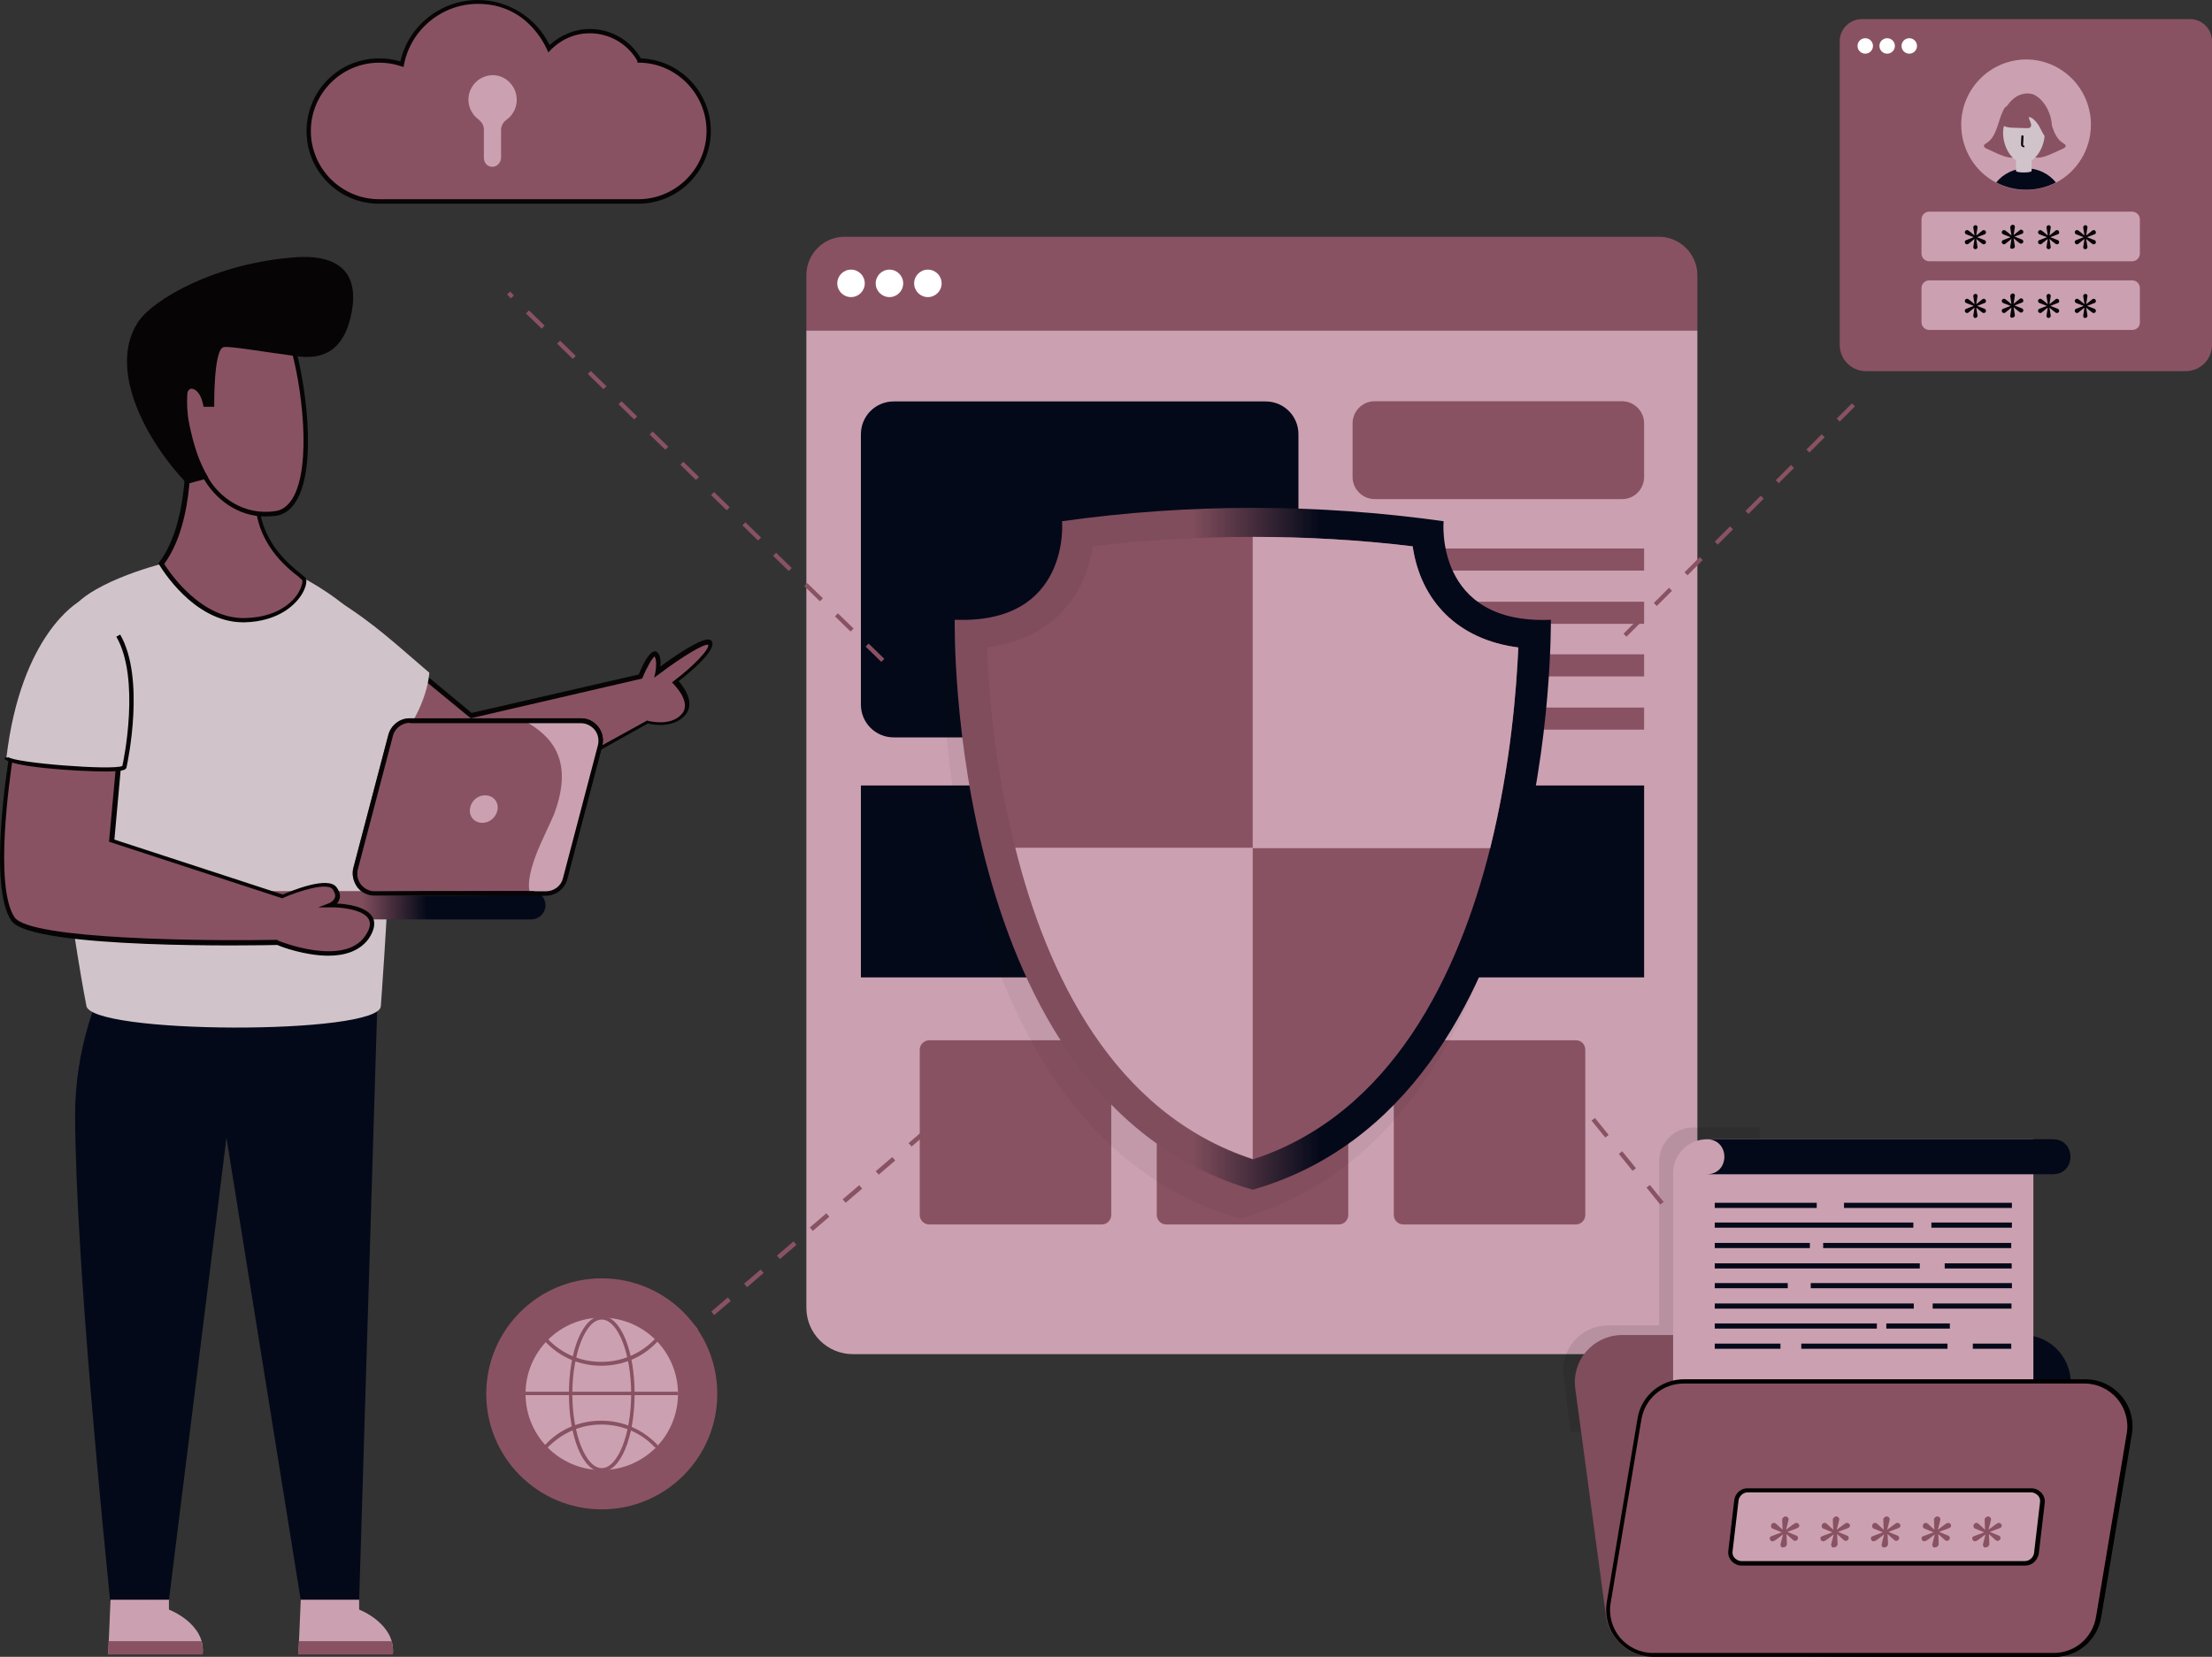 <svg xmlns="http://www.w3.org/2000/svg" xmlns:xlink="http://www.w3.org/1999/xlink" version="1.1" id="Layer_1" x="0px" y="0px" style="enable-background:new 0 0 1193 1068;" xml:space="preserve" viewBox="44.72 71.8 1030.28 771.8">
<rect x="44.72" y="71.8" width="1030.28" height="771.8" fill="#333333" stroke="none"/>
<style type="text/css">
	.st0{fill:#CBA1B1;}
	.st1{fill:#040919;}
	.st2{fill:#895262;}
	.st3{fill:#FFFFFF;}
	.st4{opacity:5.000000e-002;}
	.st5{fill:url(#SVGID_1_);}
	.st6{opacity:0.1;}
	.st7{fill:#060405;}
	.st8{fill:url(#SVGID_2_);}
	.st9{fill:url(#SVGID_3_);}
	.st10{fill:#D0C4CA;}
	.st11{fill:url(#SVGID_4_);}
	.st12{fill:url(#SVGID_5_);}
	.st13{fill:url(#SVGID_6_);}
</style>
<g id="Cybersecurity">
	<g>
		<g>
			<g>
				<g>
					<g>
						<path class="st0" d="M835.3,225.7V681c0,11.9-9.7,21.6-21.6,21.6H441.9c-11.9,0-21.6-9.7-21.6-21.6V225.7H835.3L835.3,225.7z"/>
					</g>
					<g>
						<rect x="445.7" y="437.7" class="st1" width="364.8" height="89.4"/>
					</g>
					<g>
						<path class="st1" d="M634.3,415.3H461c-8.5,0-15.3-6.8-15.3-15.3V274.1c0-8.5,6.8-15.3,15.3-15.3h173.2        c8.5,0,15.3,6.8,15.3,15.3V400C649.6,408.5,642.7,415.3,634.3,415.3z"/>
					</g>
					<g>
						<path class="st2" d="M420.3,200v25.6h415V200c0-9.9-8.1-17.9-17.9-17.9H438.2C428.4,182,420.3,190.1,420.3,200z"/>
					</g>
					<g>
						<g>
							<circle class="st3" cx="441.1" cy="203.8" r="6.4"/>
						</g>
						<g>
							<circle class="st3" cx="459" cy="203.8" r="6.4"/>
						</g>
						<g>
							<circle class="st3" cx="476.9" cy="203.8" r="6.4"/>
						</g>
					</g>
				</g>
				<g>
					<path class="st2" d="M800.3,304.3H685c-5.6,0-10.3-4.6-10.3-10.3v-25c0-5.6,4.6-10.3,10.3-10.3h115.2c5.6,0,10.3,4.6,10.3,10.3       v25C810.5,299.7,805.9,304.3,800.3,304.3z"/>
				</g>
				<g>
					<rect x="674.7" y="327.3" class="st2" width="135.8" height="10.3"/>
				</g>
				<g>
					<rect x="674.7" y="352.1" class="st2" width="135.8" height="10.3"/>
				</g>
				<g>
					<rect x="674.7" y="376.6" class="st2" width="135.8" height="10.3"/>
				</g>
				<g>
					<rect x="674.7" y="401.4" class="st2" width="135.8" height="10.3"/>
				</g>
				<g>
					<g>
						<path class="st2" d="M562.3,560.8v77c0,2.4-2,4.4-4.4,4.4h-80.4c-2.4,0-4.4-2-4.4-4.4v-77c0-2.4,2-4.4,4.4-4.4h80.4        C560.3,556.3,562.3,558.3,562.3,560.8z"/>
					</g>
					<g>
						<path class="st2" d="M672.7,560.8v77c0,2.4-2,4.4-4.4,4.4h-80.4c-2.4,0-4.4-2-4.4-4.4v-77c0-2.4,2-4.4,4.4-4.4h80.4        C670.7,556.3,672.7,558.3,672.7,560.8z"/>
					</g>
					<g>
						<path class="st2" d="M783.1,560.8v77c0,2.4-2,4.4-4.4,4.4h-80.4c-2.4,0-4.4-2-4.4-4.4v-77c0-2.4,2-4.4,4.4-4.4h80.4        C781.1,556.3,783.1,558.3,783.1,560.8z"/>
					</g>
				</g>
			</g>
			<g class="st4">
				<g>
					<path d="M622.4,639.5C479.1,598.4,483.6,374,483.6,374c54.2,2.2,50-45.9,50-45.9c59.2-8.3,118.5-8.3,177.7,0       c0,0-4.4,48.3,50,45.9C761.2,374,765.6,598.4,622.4,639.5z"/>
				</g>
			</g>
			<g>
				<g>
					
						<linearGradient id="SVGID_1_" gradientUnits="userSpaceOnUse" x1="489.398" y1="-15851.207" x2="767.012" y2="-15851.207" gradientTransform="matrix(1 0 0 -1 0 -15384)">
						<stop offset="0.399" style="stop-color:#804D5C"/>
						<stop offset="0.612" style="stop-color:#040919"/>
					</linearGradient>
					<path class="st5" d="M628.2,626C485,584.9,489.4,360.5,489.4,360.5c54.2,2.2,50-45.9,50-45.9c59.2-8.3,118.5-8.3,177.7,0       c0,0-4.4,48.3,50,45.9C766.8,360.5,771.4,584.9,628.2,626z"/>
				</g>
				<g>
					<path class="st2" d="M751.9,373.4c-0.8,18.3-3.4,54.4-13.1,93.5c-14.7,58.6-45.7,123.9-110.6,145       c-65.1-21.2-95.9-86.2-110.6-145c-9.9-38.9-12.5-75.1-13.1-93.5c28-3.6,45.5-21.8,49.2-47.1c24.8-3,50-4.4,74.5-4.4       s49.8,1.4,74.5,4.4C706.4,351.7,723.7,369.8,751.9,373.4z"/>
				</g>
				<g>
					<path class="st0" d="M751.9,373.4c-0.8,18.3-3.4,54.4-13.1,93.5H628.2v-145c24.6,0,49.8,1.4,74.5,4.4       C706.4,351.7,723.7,369.8,751.9,373.4z"/>
				</g>
				<g>
					<path class="st0" d="M628.2,466.7v145c-65.1-21.2-95.9-86.2-110.6-145H628.2z"/>
				</g>
			</g>
			<g class="st6">
				<path class="st7" d="M864.3,597v117.2c0,13.7-11.1,24.6-24.6,24.6h-63.3l-3.4-25.4c-2-12.7,7.9-24.2,20.7-24.2h23.8v-76.3      c0-8.9,7.1-15.9,15.9-15.9H864.3z"/>
			</g>
			<g>
				<path class="st2" d="M888.7,718.9l-0.4-0.6l1.6-1.2l0.4,0.6L888.7,718.9z M881.8,710.6l-6.4-7.9l1.6-1.2l6.4,7.9L881.8,710.6z       M869.1,695.1l-6.4-7.9l1.6-1.2l6.4,7.9L869.1,695.1z M856.3,679.4l-6.4-7.9l1.6-1.2l6.4,7.9L856.3,679.4z M843.6,663.9      l-6.4-7.9l1.6-1.2l6.4,7.9L843.6,663.9z M830.7,648.4l-6.4-7.9l1.6-1.2l6.4,7.9L830.7,648.4z M818,632.9l-6.4-7.9l1.6-1.2      l6.4,7.9L818,632.9z M805.1,617.2l-6.4-7.9l1.6-1.2l6.4,7.9L805.1,617.2z M792.4,601.7l-6.4-7.9l1.6-1.2l6.4,7.9L792.4,601.7z       M779.5,586.1l-6.4-7.9l1.6-1.2l6.4,7.9L779.5,586.1z M766.8,570.6l-6.4-7.9l1.6-1.2l6.4,7.9L766.8,570.6z"/>
			</g>
			<g>
				<g>
					<path d="M800.3,694.5h186.9c10.3,0,19.1,7.5,20.7,17.7l14.3,106c2,12.7-7.9,24.4-20.7,24.4H814.6c-10.3,0-19.1-7.5-20.7-17.7       l-14.3-106C777.7,706.2,787.4,694.5,800.3,694.5z"/>
				</g>
				<g>
					<g>
						<path class="st3" d="M800.3,694.5h186.9c10.3,0,19.1,7.5,20.7,17.7l14.3,106c2,12.7-7.9,24.4-20.7,24.4H814.6        c-10.3,0-19.1-7.5-20.7-17.7l-14.3-106C777.7,706.2,787.4,694.5,800.3,694.5z"/>
					</g>
					<g>
						
							<linearGradient id="SVGID_2_" gradientUnits="userSpaceOnUse" x1="779.283" y1="-16152.553" x2="1022.512" y2="-16152.553" gradientTransform="matrix(1 0 0 -1 0 -15384)">
							<stop offset="0.399" style="stop-color:#804D5C"/>
							<stop offset="0.612" style="stop-color:#040919"/>
						</linearGradient>
						<path class="st8" d="M800.3,694.5h186.9c10.3,0,19.1,7.5,20.7,17.7l14.3,106c2,12.7-7.9,24.4-20.7,24.4H814.6        c-10.3,0-19.1-7.5-20.7-17.7l-14.3-106C777.7,706.2,787.4,694.5,800.3,694.5z"/>
						
							<linearGradient id="SVGID_3_" gradientUnits="userSpaceOnUse" x1="778.222" y1="-16152.653" x2="1023.529" y2="-16152.653" gradientTransform="matrix(1 0 0 -1 0 -15384)">
							<stop offset="0.399" style="stop-color:#804D5C"/>
							<stop offset="0.612" style="stop-color:#040919"/>
						</linearGradient>
						<path class="st9" d="M1001.5,843.6H814.6c-10.9,0-19.9-7.9-21.8-18.5l-14.3-106c-1-6.2,0.8-12.9,5-17.7s10.3-7.7,16.7-7.7        h186.9c10.9,0,19.9,7.9,21.8,18.5l14.3,106c1,6.2-0.8,12.9-5,17.7C1014.2,840.8,1007.9,843.6,1001.5,843.6z M800.3,695.5        c-5.8,0-11.5,2.6-15.1,7.1c-3.8,4.4-5.4,10.3-4.4,16.1l14.3,106c1.6,9.7,9.9,16.7,19.7,16.7h186.9c5.8,0,11.5-2.6,15.1-7.1        c3.8-4.4,5.4-10.3,4.4-16.1l-14.3-106c-1.6-9.7-9.9-16.7-19.7-16.7H800.3z"/>
					</g>
					<g>
						<g>
							<path class="st0" d="M991.8,784H824V618.4c0-8.9,7.1-15.9,15.9-15.9h151.9V784z"/>
						</g>
						<g>
							<path class="st1" d="M1000.9,618.8c-48.1,0-113.2,0-161.2,0c10.9,0,10.9-16.3,0-16.3c48.1,0,113.2,0,161.2,0         C1011.8,602.5,1011.8,618.8,1000.9,618.8z"/>
						</g>
					</g>
				</g>
				<g>
					<path d="M1015.8,715.3H828.9c-10.3,0-19.1,7.5-20.7,17.7l-14.3,85.4c-2,12.7,7.9,24.4,20.7,24.4h186.9       c10.3,0,19.1-7.5,20.7-17.7l14.3-85.4C1038.6,726.8,1028.7,715.3,1015.8,715.3z"/>
				</g>
				<g>
					<path class="st2" d="M1015.8,715.3H828.9c-10.3,0-19.1,7.5-20.7,17.7l-14.3,85.4c-2,12.7,7.9,24.4,20.7,24.4h186.9       c10.3,0,19.1-7.5,20.7-17.7l14.3-85.4C1038.6,726.8,1028.7,715.3,1015.8,715.3z"/>
				</g>
				<g>
					<path d="M1001.7,843.6H814.8c-6.4,0-12.5-2.8-16.7-7.7c-4.2-4.8-6-11.3-5-17.7l14.3-85.4c1.6-10.7,10.9-18.5,21.8-18.5H1016       c6.4,0,12.5,2.8,16.7,7.7c4.2,4.8,6,11.3,5,17.7l-14.3,85.4C1021.6,835.7,1012.6,843.6,1001.7,843.6z M828.9,716.3       c-9.9,0-18.1,7.1-19.7,16.9l-14.3,85.4c-1,5.8,0.8,11.7,4.4,16.1c3.8,4.4,9.3,7.1,15.1,7.1h186.9c9.9,0,18.1-7.1,19.7-16.9       l14.3-85.4c1-5.8-0.8-11.7-4.4-16.1c-3.8-4.4-9.3-7.1-15.1-7.1H828.9z"/>
				</g>
				<g>
					<path class="st0" d="M988,800.1H855.9c-3,0-5.4-2.6-5.2-5.8l2.8-23.8c0.4-2.6,2.6-4.6,5.2-4.6h132.2c3,0,5.4,2.6,5.2,5.8       l-2.8,23.8C992.8,798.3,990.6,800.1,988,800.1z"/>
					<path d="M988,801.1H855.9c-1.8,0-3.4-0.8-4.6-2c-1.2-1.4-1.8-3-1.6-4.8l2.8-23.8c0.4-3,3-5.4,6-5.4h132.4c1.8,0,3.4,0.8,4.6,2       c1.2,1.4,1.8,3,1.6,4.8l-2.8,23.8C993.6,798.9,991,801.1,988,801.1z M858.7,767c-2,0-3.8,1.6-4.2,3.6l-2.8,23.8       c-0.2,1.2,0.2,2.4,1,3.2s2,1.4,3,1.4h132.2c2,0,3.8-1.6,4.2-3.6l2.8-23.8c0.2-1.2-0.2-2.4-1-3.2s-2-1.4-3-1.4H858.7z"/>
				</g>
				<g>
					<g>
						<path class="st2" d="M874.4,792.4c-0.2-0.2-0.4-0.6-0.4-1c0-0.2,0.4-1.8,1.2-4.8c-2.6,2-4,3-4.2,3c-0.2,0-0.4,0.2-0.6,0.2        c-0.6,0-0.8-0.2-1.2-0.6c0-0.2-0.2-0.4-0.2-0.8c0-0.6,0.4-0.8,0.8-1l4.8-1.8l-4.4-1.8c-0.4-0.2-0.6-0.6-0.6-1.2        c0-0.2,0.2-0.6,0.2-0.8c0.4-0.4,0.8-0.6,1.2-0.6c0.2,0,0.4,0,0.6,0.2c0.2,0,1.2,1,3.4,3c-0.2-3-0.2-4.8-0.2-4.8        c0-0.4,0.2-0.6,0.6-1c0.2-0.2,0.6-0.4,1-0.4s0.6,0.2,1,0.4c0.2,0.2,0.4,0.6,0.4,1c0,0.2-0.4,1.8-1.2,4.8c2.6-2,4-3,4.2-3        c0.2-0.2,0.4-0.2,0.6-0.2c0.4,0,0.8,0.2,1.2,0.6c0,0.2,0.2,0.4,0.2,0.6c0,0.6-0.4,1-0.8,1.2l-4.8,1.8l4.4,1.8        c0.4,0.2,0.6,0.6,0.6,1.2c0,0.2-0.2,0.4-0.2,0.6c-0.4,0.4-0.8,0.6-1.2,0.6c-0.2,0-0.4,0-0.6-0.2c-0.2,0-1.2-1-3.4-3        c0.2,3,0.2,4.8,0.2,4.8c0,0.4-0.2,0.6-0.6,1c-0.4,0.4-0.6,0.4-1,0.4C875,792.8,874.6,792.6,874.4,792.4z"/>
					</g>
				</g>
				<g>
					<g>
						<path class="st2" d="M898,792.4c-0.2-0.2-0.4-0.6-0.4-1c0-0.2,0.4-1.8,1.2-4.8c-2.6,2-4,3-4.2,3c-0.2,0-0.4,0.2-0.6,0.2        c-0.6,0-0.8-0.2-1.2-0.6c0-0.2-0.2-0.4-0.2-0.8c0-0.6,0.4-0.8,0.8-1l4.8-1.8l-4.4-1.8c-0.4-0.2-0.6-0.6-0.6-1.2        c0-0.2,0.2-0.6,0.2-0.8c0.4-0.4,0.8-0.6,1.2-0.6c0.2,0,0.4,0,0.6,0.2c0.2,0,1.2,1,3.4,3c-0.2-3-0.2-4.8-0.2-4.8        c0-0.4,0.2-0.6,0.6-1c0.2-0.2,0.6-0.4,1-0.4s0.6,0.2,1,0.4c0.2,0.2,0.4,0.6,0.4,1c0,0.2-0.4,1.8-1.2,4.8c2.6-2,4-3,4.2-3        c0.2-0.2,0.4-0.2,0.6-0.2c0.4,0,0.8,0.2,1.2,0.6c0,0.2,0.2,0.4,0.2,0.6c0,0.6-0.4,1-0.8,1.2l-4.8,1.8l4.4,1.8        c0.4,0.2,0.6,0.6,0.6,1.2c0,0.2-0.2,0.4-0.2,0.6c-0.4,0.4-0.8,0.6-1.2,0.6c-0.2,0-0.4,0-0.6-0.2c-0.2,0-1.2-1-3.4-3        c0.2,3,0.2,4.8,0.2,4.8c0,0.4-0.2,0.6-0.6,1c-0.4,0.4-0.6,0.4-1,0.4C898.4,792.8,898.2,792.6,898,792.4z"/>
					</g>
				</g>
				<g>
					<g>
						<path class="st2" d="M921.5,792.4c-0.2-0.2-0.4-0.6-0.4-1c0-0.2,0.4-1.8,1.2-4.8c-2.6,2-4,3-4.2,3c-0.2,0-0.4,0.2-0.6,0.2        c-0.6,0-0.8-0.2-1.2-0.6c0-0.2-0.2-0.4-0.2-0.8c0-0.6,0.4-0.8,0.8-1l4.8-1.8l-4.4-1.8c-0.4-0.2-0.6-0.6-0.6-1.2        c0-0.2,0.2-0.6,0.2-0.8c0.4-0.4,0.8-0.6,1.2-0.6c0.2,0,0.4,0,0.6,0.2c0.2,0,1.2,1,3.4,3c-0.2-3-0.2-4.8-0.2-4.8        c0-0.4,0.2-0.6,0.6-1c0.2-0.2,0.6-0.4,1-0.4s0.6,0.2,1,0.4c0.2,0.2,0.4,0.6,0.4,1c0,0.2-0.4,1.8-1.2,4.8c2.6-2,4-3,4.2-3        c0.2-0.2,0.4-0.2,0.6-0.2c0.4,0,0.8,0.2,1.2,0.6c0,0.2,0.2,0.4,0.2,0.6c0,0.6-0.4,1-0.8,1.2l-4.8,1.8l4.4,1.8        c0.4,0.2,0.6,0.6,0.6,1.2c0,0.2-0.2,0.4-0.2,0.6c-0.4,0.4-0.8,0.6-1.2,0.6c-0.2,0-0.4,0-0.6-0.2c-0.2,0-1.2-1-3.4-3        c0.2,3,0.2,4.8,0.2,4.8c0,0.4-0.2,0.6-0.6,1c-0.4,0.4-0.6,0.4-1,0.4C921.9,792.8,921.7,792.6,921.5,792.4z"/>
					</g>
				</g>
				<g>
					<g>
						<path class="st2" d="M945.1,792.4c-0.2-0.2-0.4-0.6-0.4-1c0-0.2,0.4-1.8,1.2-4.8c-2.6,2-4,3-4.2,3c-0.2,0-0.4,0.2-0.6,0.2        c-0.6,0-0.8-0.2-1.2-0.6c0-0.2-0.2-0.4-0.2-0.8c0-0.6,0.4-0.8,0.8-1l4.8-1.8l-4.4-1.8c-0.4-0.2-0.6-0.6-0.6-1.2        c0-0.2,0.2-0.6,0.2-0.8c0.4-0.4,0.8-0.6,1.2-0.6c0.2,0,0.4,0,0.6,0.2c0.2,0,1.2,1,3.4,3c-0.2-3-0.2-4.8-0.2-4.8        c0-0.4,0.2-0.6,0.6-1c0.2-0.2,0.6-0.4,1-0.4c0.4,0,0.6,0.2,1,0.4c0.2,0.2,0.4,0.6,0.4,1c0,0.2-0.4,1.8-1.2,4.8        c2.6-2,4-3,4.2-3c0.2-0.2,0.4-0.2,0.6-0.2c0.4,0,0.8,0.2,1.2,0.6c0,0.2,0.2,0.4,0.2,0.6c0,0.6-0.4,1-0.8,1.2l-4.8,1.8l4.4,1.8        c0.4,0.2,0.6,0.6,0.6,1.2c0,0.2-0.2,0.4-0.2,0.6c-0.4,0.4-0.8,0.6-1.2,0.6c-0.2,0-0.4,0-0.6-0.2c-0.2,0-1.2-1-3.4-3        c0.2,3,0.2,4.8,0.2,4.8c0,0.4-0.2,0.6-0.6,1c-0.4,0.4-0.6,0.4-1,0.4C945.5,792.8,945.3,792.6,945.1,792.4z"/>
					</g>
				</g>
				<g>
					<g>
						<path class="st2" d="M968.7,792.4c-0.2-0.2-0.4-0.6-0.4-1c0-0.2,0.4-1.8,1.2-4.8c-2.6,2-4,3-4.2,3c-0.2,0-0.4,0.2-0.6,0.2        c-0.6,0-0.8-0.2-1.2-0.6c0-0.2-0.2-0.4-0.2-0.8c0-0.6,0.4-0.8,0.8-1l4.8-1.8l-4.4-1.8c-0.4-0.2-0.6-0.6-0.6-1.2        c0-0.2,0.2-0.6,0.2-0.8c0.4-0.4,0.8-0.6,1.2-0.6c0.2,0,0.4,0,0.6,0.2c0.2,0,1.2,1,3.4,3c-0.2-3-0.2-4.8-0.2-4.8        c0-0.4,0.2-0.6,0.6-1c0.2-0.2,0.6-0.4,1-0.4s0.6,0.2,1,0.4c0.2,0.2,0.4,0.6,0.4,1c0,0.2-0.4,1.8-1.2,4.8c2.6-2,4-3,4.2-3        c0.2-0.2,0.4-0.2,0.6-0.2c0.4,0,0.8,0.2,1.2,0.6c0,0.2,0.2,0.4,0.2,0.6c0,0.6-0.4,1-0.8,1.2l-4.8,1.8l4.4,1.8        c0.4,0.2,0.6,0.6,0.6,1.2c0,0.2-0.2,0.4-0.2,0.6c-0.4,0.4-0.8,0.6-1.2,0.6c-0.2,0-0.4,0-0.6-0.2c-0.2,0-1.2-1-3.4-3        c0.2,3,0.2,4.8,0.2,4.8c0,0.4-0.2,0.6-0.6,1c-0.4,0.4-0.6,0.4-1,0.4C969.1,792.8,968.9,792.6,968.7,792.4z"/>
					</g>
				</g>
			</g>
			<g>
				<g>
					<rect x="843.4" y="632.1" class="st1" width="47.5" height="2.4"/>
				</g>
				<g>
					<rect x="903.6" y="632.1" class="st1" width="78.2" height="2.4"/>
				</g>
				<g>
					<rect x="843.4" y="641.3" class="st1" width="92.5" height="2.4"/>
				</g>
				<g>
					<rect x="944.3" y="641.3" class="st1" width="37.5" height="2.4"/>
				</g>
				<g>
					<rect x="893.9" y="650.8" class="st1" width="87.6" height="2.4"/>
				</g>
				<g>
					<rect x="843.4" y="650.8" class="st1" width="44.3" height="2.4"/>
				</g>
				<g>
					<rect x="843.4" y="660.3" class="st1" width="95.5" height="2.4"/>
				</g>
				<g>
					<rect x="950.5" y="660.3" class="st1" width="31.2" height="2.4"/>
				</g>
				<g>
					<rect x="843.4" y="669.5" class="st1" width="34" height="2.4"/>
				</g>
				<g>
					<rect x="888.1" y="669.5" class="st1" width="93.7" height="2.4"/>
				</g>
				<g>
					<rect x="843.4" y="679" class="st1" width="92.7" height="2.4"/>
				</g>
				<g>
					<rect x="944.9" y="679" class="st1" width="36.7" height="2.4"/>
				</g>
				<g>
					<rect x="923.3" y="688.3" class="st1" width="29.6" height="2.4"/>
				</g>
				<g>
					<rect x="843.4" y="688.3" class="st1" width="75.5" height="2.4"/>
				</g>
				<g>
					<rect x="843.4" y="697.7" class="st1" width="30.6" height="2.4"/>
				</g>
				<g>
					<rect x="883.7" y="697.7" class="st1" width="68.1" height="2.4"/>
				</g>
				<g>
					<rect x="963.6" y="697.7" class="st1" width="17.9" height="2.4"/>
				</g>
			</g>
			<g>
				<path class="st2" d="M802.3,368.4l-1.4-1.4l7.1-7.1l1.4,1.4L802.3,368.4z M816.4,354.1l-1.4-1.4l7.1-7.1l1.4,1.4L816.4,354.1z       M830.7,339.8l-1.4-1.4l7.1-7.1l1.4,1.4L830.7,339.8z M844.8,325.5l-1.4-1.4l7.1-7.1l1.4,1.4L844.8,325.5z M859.1,311.2      l-1.4-1.4l7.1-7.1l1.4,1.4L859.1,311.2z M873.2,296.9l-1.4-1.4l7.1-7.1l1.4,1.4L873.2,296.9z M887.5,282.6l-1.4-1.4l7.1-7.1      l1.4,1.4L887.5,282.6z M901.6,268.2l-1.4-1.4l7.1-7.1l1.4,1.4L901.6,268.2z"/>
			</g>
			<g>
				<g>
					<path class="st2" d="M1075,91v141.4c0,6.8-5.4,12.3-12.3,12.3H913.9c-6.8,0-12.3-5.4-12.3-12.3V91c0-5.6,4.6-10.3,10.3-10.3       h152.9C1070.4,80.7,1075,85.3,1075,91z"/>
				</g>
				<g>
					<g>
						<circle class="st3" cx="913.5" cy="93.2" r="3.6"/>
					</g>
					<g>
						<circle class="st3" cx="923.7" cy="93.2" r="3.6"/>
					</g>
					<g>
						<circle class="st3" cx="934" cy="93.2" r="3.6"/>
					</g>
				</g>
				<g>
					<g>
						<path class="st0" d="M1037.8,193.5h-94.5c-2,0-3.6-1.6-3.6-3.6V174c0-2,1.6-3.6,3.6-3.6h94.5c2,0,3.6,1.6,3.6,3.6v15.9        C1041.4,191.9,1039.8,193.5,1037.8,193.5z"/>
					</g>
					<g>
						<path class="st0" d="M1037.8,225.5h-94.5c-2,0-3.6-1.6-3.6-3.6V206c0-2,1.6-3.6,3.6-3.6h94.5c2,0,3.6,1.6,3.6,3.6v16.1        C1041.4,224.1,1039.8,225.5,1037.8,225.5z"/>
					</g>
					<g>
						<g>
							<g>
								<path class="st7" d="M963.8,186.9c0,0,0.2-1.4,0.6-3.8c-2,1.6-3,2.4-3,2.4c-0.4,0.2-1,0.2-1.4-0.4c-0.2-0.4-0.2-1.2,0.4-1.4          l3.6-1.4l-3.6-1.4c-0.6-0.4-0.6-1-0.4-1.4c0.4-0.6,1-0.6,1.4-0.4c0,0,1.2,0.8,3,2.4c-0.4-2.4-0.6-3.8-0.6-3.8          c0-0.6,0.6-1,1-1c0.6,0,1,0.4,1,1c0,0-0.2,1.4-0.6,3.8c2-1.6,3-2.4,3-2.4c0.4-0.2,1-0.2,1.4,0.4c0.2,0.6,0.2,1.2-0.4,1.4          l-3.6,1.4l3.6,1.4c0.6,0.4,0.6,1,0.4,1.4c-0.4,0.6-1,0.6-1.4,0.4c0,0-1.2-0.8-3-2.4c0.4,2.4,0.6,3.8,0.6,3.8          c0,0.6-0.6,1-1,1S963.8,187.5,963.8,186.9z"/>
							</g>
						</g>
						<g>
							<g>
								<path class="st7" d="M981,186.9c0,0,0.2-1.4,0.6-3.8c-2,1.6-3,2.4-3,2.4c-0.4,0.2-1,0.2-1.4-0.4c-0.2-0.4-0.2-1.2,0.4-1.4          l3.6-1.4l-3.6-1.4c-0.6-0.4-0.6-1-0.4-1.4c0.4-0.6,1-0.6,1.4-0.4c0,0,1.2,0.8,3,2.4c-0.4-2.4-0.6-3.8-0.6-3.8          c0-0.2,0.2-0.6,0.4-0.8c0.2-0.2,0.4-0.4,0.8-0.4c0.6,0,1,0.4,1,1c0,0-0.2,1.4-0.6,3.8c2-1.6,3-2.4,3-2.4          c0.4-0.2,1-0.2,1.4,0.4c0.2,0.6,0.2,1.2-0.4,1.4L983,182l3.6,1.4c0.6,0.4,0.6,1,0.4,1.4c-0.4,0.6-1,0.6-1.4,0.4          c0,0-1.2-0.8-3-2.4c0.4,2.4,0.6,3.8,0.6,3.8c0,0.6-0.6,1-1,1C981.4,187.9,981,187.5,981,186.9z"/>
							</g>
						</g>
						<g>
							<g>
								<path class="st7" d="M997.9,186.9c0,0,0.2-1.4,0.6-3.8c-2,1.6-3,2.4-3,2.4c-0.4,0.2-1,0.2-1.4-0.4c-0.2-0.4-0.2-1.2,0.4-1.4          l3.6-1.4l-3.6-1.4c-0.6-0.4-0.6-1-0.4-1.4c0.4-0.6,1-0.6,1.4-0.4c0,0,1.2,0.8,3,2.4c-0.4-2.4-0.6-3.8-0.6-3.8          c0-0.6,0.6-1,1-1c0.6,0,1,0.4,1,1c0,0-0.2,1.4-0.6,3.8c2-1.6,3-2.4,3-2.4c0.4-0.2,1-0.2,1.4,0.4c0.2,0.6,0.2,1.2-0.4,1.4          l-3.6,1.4l3.6,1.4c0.6,0.4,0.6,1,0.4,1.4c-0.4,0.6-1,0.6-1.4,0.4c0,0-1.2-0.8-3-2.4c0.4,2.4,0.6,3.8,0.6,3.8          c0,0.6-0.6,1-1,1S997.9,187.5,997.9,186.9z"/>
							</g>
						</g>
						<g>
							<g>
								<path class="st7" d="M1015,186.9c0,0,0.2-1.4,0.6-3.8c-2,1.6-3,2.4-3,2.4c-0.4,0.2-1,0.2-1.4-0.4c-0.2-0.4-0.2-1.2,0.4-1.4          l3.6-1.4l-3.6-1.4c-0.6-0.4-0.6-1-0.4-1.4c0.4-0.6,1-0.6,1.4-0.4c0,0,1.2,0.8,3,2.4c-0.4-2.4-0.6-3.8-0.6-3.8          c0-0.6,0.6-1,1-1c0.6,0,1,0.4,1,1c0,0-0.2,1.4-0.6,3.8c2-1.6,3-2.4,3-2.4c0.4-0.2,1-0.2,1.4,0.4c0.2,0.6,0.2,1.2-0.4,1.4          l-3.6,1.4l3.6,1.4c0.6,0.4,0.6,1,0.4,1.4c-0.4,0.6-1,0.6-1.4,0.4c0,0-1.2-0.8-3-2.4c0.4,2.4,0.6,3.8,0.6,3.8          c0,0.6-0.6,1-1,1C1015.4,187.9,1015,187.5,1015,186.9z"/>
							</g>
						</g>
					</g>
				</g>
			</g>
			<g>
				<g>
					<g>
						<g>
							<g>
								<path class="st0" d="M1018.6,129.9c0,11.7-6.6,22-16.3,27c-4.2,2.2-8.9,3.4-13.9,3.4c-5,0-9.7-1.2-13.9-3.4          c-9.7-5-16.3-15.3-16.3-27c0-16.7,13.5-30.4,30.4-30.4C1005.1,99.6,1018.6,113.1,1018.6,129.9z"/>
							</g>
						</g>
						<g>
							<g>
								<path class="st1" d="M1002.3,156.8c-4.2,2.2-8.9,3.4-13.9,3.4c-5,0-9.7-1.2-13.9-3.4c3.2-4,8.3-6.6,13.9-6.6          C994,150.2,999.1,152.8,1002.3,156.8z"/>
							</g>
						</g>
						<g>
							<g>
								<path class="st10" d="M991,151.4c0,1-7.3,1-7.3,0v-6.6h7.3V151.4z"/>
							</g>
						</g>
						<g>
							<g>
								<path class="st2" d="M969.9,138.5c-1.4,0.8-1.6,1.6-0.2,2.4c5.6,2.6,8.1,3.8,10.5,4.2c2,0.4,4,0,5.6-1.2          c1.4-1.2,2.2-2.8,2.8-4.6c0.6-1.8,1-3.8,0.8-5.8c-0.2-2.8-1.8-5.4-3.8-7.3c-1-1-2.4-2-3.6-3c-0.8-0.6-2.6-2.4-3.4-1.4          C975.3,126.6,975.3,135.3,969.9,138.5z"/>
							</g>
						</g>
						<g>
							<g>
								<path class="st2" d="M1005.7,138.5c1.4,0.8,1.6,1.6,0.2,2.4c-5.6,2.6-8.1,3.8-10.5,4.2c-2,0.4-4,0-5.6-1.2          c-1.4-1.2-2.2-2.8-2.8-4.6c-0.6-1.8-1-3.8-0.8-5.8c0.2-2.8,1.8-5.4,3.8-7.3c1-1,2.4-2,3.6-3c0.8-0.6,2.6-2.4,3.4-1.4          C1000.3,126.6,1000.3,135.3,1005.7,138.5z"/>
							</g>
						</g>
						<g>
							<g>
								<path class="st10" d="M997.1,133.7c0,6.8-4.4,13.9-9.7,13.9c-5.4,0-9.7-7.1-9.7-13.9c0-6.8,4.4-10.9,9.7-10.9          C992.8,122.8,997.1,126.8,997.1,133.7z"/>
							</g>
						</g>
					</g>
					<g>
						<g>
							<path class="st2" d="M995.9,133.3c-0.8-1.4-1.4-3-2.4-4.2c-1-1.2-2.2-2.6-3.8-2.8c0,1,0.6,1.8,0.8,2.6c0.4,0.8,0.4,2-0.4,2.4         c-0.4,0.2-1,0.2-1.4,0.2c-2.2,0-4.2-0.2-6.4-0.2c-1.2,0-2.6-0.2-3.8-0.6c-1.2-0.4-2.2-1.6-2.2-2.8c0-1,0.4-1.8,0.8-2.6         c1.4-2.8,3-5.4,5.4-7.5c2.4-2,5.6-3,8.7-2.2c4.8,1.4,10.3,9.3,9.1,18.1c0,0.6-1,1.4-1.4,1.8         C997.5,136.5,996.3,134.1,995.9,133.3z"/>
						</g>
					</g>
				</g>
				<g>
					<g>
						<path class="st7" d="M987.2,140.3c-0.4,0-0.8-0.2-1-0.6c-0.2-0.4-0.2-0.8,0-4.4c0-0.2,0.2-0.6,0.6-0.4c0.2,0,0.6,0.2,0.4,0.6        c-0.2,3.2-0.2,3.8-0.2,4c0.2,0,0.6,0,0.6,0.4c0,0.4,0,0.6-0.4,0.6C987.2,140.3,987.2,140.3,987.2,140.3z"/>
					</g>
				</g>
			</g>
			<g>
				<g>
					<path class="st2" d="M210,432.4l55.8,20.3l80.4-44.5c0,0,10.7,3,16.5-3.2c5.8-6.4-3.6-15.5-3.6-15.5s17.5-13.5,16.3-17.9       c-1.2-4.4-24.6,13.1-24.6,13.1s1.2-6.2-0.8-8.3c-2-2-7.1,10.3-7.1,10.3l-78.8,18.1l-24.4-20.1L210,432.4z"/>
					<path class="st7" d="M266,453.8l-57.4-21l30.8-49.6l25,20.7l77.8-17.9c1.4-3.4,4.4-10.1,7.1-10.7c0.6-0.2,1.2,0,1.6,0.4       c1.6,1.6,1.6,4.6,1.4,6.6c6.2-4.6,19.3-13.7,23-12.5c0.6,0.2,1,0.6,1.2,1.2c1.2,4.4-10.7,14.3-15.7,18.1       c3.4,3.8,7.7,10.9,2.8,16.1c-5.6,6-15.1,4.2-17.1,3.6L266,453.8z M211.6,432l54.2,19.7l80.4-44.3l0.4,0.2c0,0,10.3,2.8,15.5-3       c5.2-5.6-3.6-13.9-3.6-14.1l-0.8-0.8l1-0.8c8.3-6.2,16.5-14.5,15.9-16.7c-1.6-0.8-12.1,5.4-23,13.7l-2.2,1.6l0.6-2.6       c0.4-2.2,0.6-5.8-0.4-7.3c-1,0.6-3.6,5-5.6,9.9l-0.2,0.4L264,406.4l-24-19.7L211.6,432z"/>
				</g>
				<g>
					<path class="st10" d="M182.6,391.3l40.3,33.8c12.7-11.1,20.7-27.4,21.8-39.9c-14.7-12.5-25.6-23-43.1-33.8L182.6,391.3z"/>
				</g>
				<g>
					<g>
						<g>
							<path class="st1" d="M123.4,817.2l26.8-215.4l34.6,215.4H212l8.7-285.1H92.2c-1.4,3-12.5,27.2-12.5,58.8         c0.2,68.3,13.7,199.6,16.3,226.6L123.4,817.2z"/>
						</g>
						<g>
							<g>
								<path class="st0" d="M123.4,821.6V817H96.2c-0.4,8.9-1,25.4-1.2,25.4h44.1C140.7,828.1,123.4,821.6,123.4,821.6z"/>
							</g>
							<g>
								<path class="st2" d="M138.5,836.3c0.6,1.8,0.8,4,0.6,6.2H95c0,0,0.2-2.6,0.4-6.2H138.5z"/>
							</g>
						</g>
						<g>
							<g>
								<path class="st0" d="M212,821.6V817h-27.2c-0.4,8.9-1,25.4-1.2,25.4h44.1C229.1,828.1,212,821.6,212,821.6z"/>
							</g>
							<g>
								<path class="st2" d="M227.1,836.3c0.6,1.8,0.8,4,0.6,6.2h-44.1c0,0,0.2-2.6,0.4-6.2H227.1z"/>
							</g>
						</g>
					</g>
					<g>
						<g>
							<g>
								<path class="st10" d="M76.6,358.5c5.8-14.5,43.3-24,43.3-24h52.2c0,0,38.1,14.3,51.8,41.3c9.3,18.3-1.8,164.6-1.8,164.6          c0,13.7-137.2,13.3-137.2-0.4C84.9,540.2,58.5,404.2,76.6,358.5z"/>
							</g>
							<g>
								<g>
									<path class="st2" d="M131.8,268.9c0,0,4.8,43.5-11.9,65.7c0,0,15.7,26.8,38.9,26.2c23.2-0.6,29.2-16.9,27.4-19.1           c-1.8-2.2-21.8-13.5-21.8-37.3C164.5,280.5,131.8,268.9,131.8,268.9z"/>
								</g>
								<g>
									<path class="st7" d="M158,361.7c-23.2,0-38.3-25.6-39.1-26.8l-0.4-0.6l0.4-0.6c16.3-21.6,11.7-64.7,11.7-65.1l-0.2-1.6           l1.6,0.6c1.4,0.4,33.4,12.1,33.4,36.5c0,19.7,14.1,30.6,19.3,34.9c1,0.8,1.8,1.4,2.2,1.8c1,1.2,0.4,3.8-0.6,6           c-3.2,6.8-12.1,14.5-27.6,14.9C158.6,361.7,158.4,361.7,158,361.7z M121.2,334.5c2.4,3.8,17.1,25.8,37.7,25.2           c17.5-0.4,24-9.9,25.4-12.9c1.4-2.8,1.4-4.4,1.2-4.8c-0.2-0.2-1-0.8-1.8-1.6c-5.4-4.2-20.1-15.7-20.1-36.5           c0-19.9-24.4-31.2-30.6-33.8C133.7,278.5,135.9,314.4,121.2,334.5z"/>
								</g>
							</g>
							<g>
								<g>
									<path class="st2" d="M131,261.8c0.2,2.6,0.4,5,0.8,7.1c1.2,6.4,3.8,17.1,8.9,26l0,0c5.8,10.1,17.7,18.5,32.4,16.1           c20.3-3,14.5-56.8,7.7-79c-1.4-4.4-3-7.7-4.4-8.9c-9.1-7.5-38.3,5-41.9,14.3C131.6,244.1,130.6,253.9,131,261.8z"/>
								</g>
								<g>
									<path class="st7" d="M168.3,312.4c-13.5,0-23.6-8.9-28.4-17.1l-0.2-0.2c-4-6.8-7.1-15.7-8.9-26c-0.4-2-0.6-4.4-0.8-7.3           c-0.4-7.1,0.4-17.5,3.2-25c2.4-6.2,15.1-13.1,25.4-15.7c4.8-1.2,13.5-2.8,18.3,1.2c1.6,1.4,3.2,4.6,4.8,9.5           c5.2,16.9,11.1,57.4,0.8,73.7c-2.4,3.8-5.4,6-9.3,6.6C171.5,312.2,169.9,312.4,168.3,312.4z M141.7,294.4           c5,8.7,16.3,17.7,31.2,15.5c3.2-0.4,5.8-2.4,7.9-5.6c9.5-15.1,4.4-54.4-1.2-72.1c-1.8-5.8-3.4-7.9-4-8.5           c-3-2.4-8.9-2.6-16.5-0.8c-11.1,2.8-22,9.5-24,14.5c-2.8,7.3-3.4,17.1-3.2,24.2l0,0c0.2,2.6,0.4,5,0.8,6.8           c2,10.3,4.8,18.9,8.9,25.6L141.7,294.4z"/>
								</g>
							</g>
							<g>
								<path class="st7" d="M108.7,222.3c-13.7,22,4.2,55,23.2,74.9l8.9-2.4l0,0c-5.2-8.9-7.7-19.3-8.9-26c-0.4-2-0.6-4.4-0.8-7.1          c0,0-0.4-10.1,3.6-8.7c4,1.4,4.8,8.3,4.8,8.3h5c0,0-0.4-26.8,4.4-27.8c2.8-0.6,19.7,2.4,33.8,4.2          c6.6,0.8,20.7,2.2,25.4-18.5c5.8-25.4-12.3-28.4-25-27.6C145.3,194.1,115.5,211.4,108.7,222.3z"/>
							</g>
						</g>
						<g>
							<g>
								
									<linearGradient id="SVGID_4_" gradientUnits="userSpaceOnUse" x1="157.422" y1="-15877.472" x2="297.833" y2="-15877.472" gradientTransform="matrix(1 0 0 -1 0 -15384)">
									<stop offset="0.399" style="stop-color:#804D5C"/>
									<stop offset="0.612" style="stop-color:#040919"/>
								</linearGradient>
								<path class="st11" d="M157.4,493.5c0,3,2.4,5.6,5.6,5.6h129.1c3,0,5.6-2.4,5.6-5.6s-2.4-5.6-5.6-5.6H163.1          C160,488,157.4,490.4,157.4,493.5z"/>
							</g>
							<g>
								<g>
									<path class="st2" d="M219.3,488H299c4.2,0,7.9-2.8,8.9-6.8l16.3-62c1.6-5.8-2.8-11.7-8.9-11.7h-79.8           c-4.2,0-7.9,2.8-8.9,6.8l-16.3,62C208.8,482.2,213.2,488,219.3,488z"/>
								</g>
								<g>
									
										<linearGradient id="SVGID_5_" gradientUnits="userSpaceOnUse" x1="209.084" y1="-15831.742" x2="325.575" y2="-15831.742" gradientTransform="matrix(1 0 0 -1 0 -15384)">
										<stop offset="0.399" style="stop-color:#804D5C"/>
										<stop offset="0.612" style="stop-color:#040919"/>
									</linearGradient>
									<path class="st12" d="M299,489h-79.8c-3.2,0-6.2-1.4-8.1-4c-1.8-2.6-2.6-5.8-1.8-8.9l16.3-62c1.2-4.4,5.2-7.7,9.9-7.7h79.8           c3.2,0,6,1.4,8.1,4c2,2.6,2.6,5.8,1.8,8.9l-16.3,62C307.7,485.8,303.7,489,299,489z M235.6,408.5c-3.6,0-7.1,2.6-7.9,6.2           l-16.3,62c-0.6,2.4-0.2,5,1.4,7.1c1.6,2,4,3.2,6.4,3.2H299c3.6,0,7.1-2.6,7.9-6.2l16.3-62c0.6-2.4,0.2-5-1.4-7.1           c-1.6-2-4-3.2-6.4-3.2H235.6z"/>
								</g>
							</g>
							<g>
								<path class="st0" d="M291.6,479.4c-0.6,2.8-0.8,5.8,0,8.7h7.5c4.2,0,7.9-2.8,8.9-6.8l16.3-62c1.6-5.8-2.8-11.7-8.9-11.7H289          c6.2,3.4,11.9,7.9,14.9,14.3c4.4,9.1,2.4,19.9-1.2,29.4C298.8,460.4,293.6,469.5,291.6,479.4z"/>
							</g>
							<g>
								
									<linearGradient id="SVGID_6_" gradientUnits="userSpaceOnUse" x1="156.414" y1="-15877.472" x2="298.84" y2="-15877.472" gradientTransform="matrix(1 0 0 -1 0 -15384)">
									<stop offset="0.399" style="stop-color:#804D5C"/>
									<stop offset="0.612" style="stop-color:#040919"/>
								</linearGradient>
								<path class="st13" d="M292.2,500.1H163.1c-3.6,0-6.6-3-6.6-6.6c0-3.6,3-6.6,6.6-6.6h129.1c3.6,0,6.6,3,6.6,6.6          C298.8,497.1,295.8,500.1,292.2,500.1z M163.1,489c-2.4,0-4.6,2-4.6,4.6s2,4.6,4.6,4.6h129.1c2.4,0,4.6-2,4.6-4.6          s-2-4.6-4.6-4.6H163.1z"/>
							</g>
							<g>
								<path class="st7" d="M299,489h-79.8c-3.2,0-6.2-1.4-8.1-4c-1.8-2.6-2.6-5.8-1.8-8.9l16.3-62c1.2-4.4,5.2-7.7,9.9-7.7h79.8          c3.2,0,6,1.4,8.1,4c2,2.6,2.6,5.8,1.8,8.9l-16.3,62C307.7,485.8,303.7,489,299,489z M235.6,408.5c-3.6,0-7.1,2.6-7.9,6.2          l-16.3,62c-0.6,2.4-0.2,5,1.4,7.1c1.6,2,4,3.2,6.4,3.2H299c3.8,0,7.1-2.6,7.9-6l16.3-62c0.6-2.4,0.2-5-1.4-7.1          c-1.6-2-4-3.2-6.4-3.2h-79.8V408.5z"/>
							</g>
							<g>
								<path class="st0" d="M263.6,448.7c-0.4,3.6,2.2,6.4,5.8,6.4c3.6,0,6.6-2.8,7.1-6.4c0.4-3.6-2.2-6.4-5.8-6.4          C267,442.3,264,445.1,263.6,448.7z"/>
							</g>
						</g>
						<g>
							<path class="st2" d="M50.9,500.1c8.9,13.3,123.1,10.9,123.1,10.9s31,12.7,41.5-2.6s-17.1-14.9-17.1-14.9s5.8-2.2,2.2-7.9         c-3.8-5.4-24.4,3.8-24.4,3.8l-79.4-26l3.6-39.5l-50.6,1.4C49.8,425.4,40.2,484,50.9,500.1z"/>
							<path class="st7" d="M197.7,517c-10.9,0-22.2-4.2-23.8-5c-7.1,0.2-114.8,2.2-123.9-11.3l0,0c-10.9-16.1-1.6-72.9-1.2-75.3         l0.2-0.8l52.6-1.6L98,462.9l78.4,25.6c3.4-1.4,21.4-9.1,25.2-3.2c1.4,2,1.8,3.8,1.2,5.4c-0.2,0.8-0.6,1.4-1.2,2         c4.8,0.2,13.9,1.4,16.7,6.4c1.4,2.6,0.8,6-1.8,9.9C212.2,515,205,517,197.7,517z M174.3,510L174.3,510         c0.4,0.2,30.6,12.3,40.5-2.2c2.2-3.2,2.8-5.8,1.6-7.9c-2.6-4.6-13.7-5.6-17.9-5.4h-5.6l5.2-2c0,0,2-0.8,2.6-2.6         c0.4-1,0-2.2-1-3.8c-2.4-3.4-15.5,0.6-23.2,4l-0.4,0.2l-0.4-0.2l-80.2-26.2l3.6-39.3L50.5,426c-1,7.1-8.7,58.6,1,73.1l0,0         c7.1,10.5,90.7,11.1,122.3,10.5L174.3,510z"/>
						</g>
						<g>
							<path class="st10" d="M81.5,352.1c0,0-27,14.9-33.8,72.7c0.4,3.6,55.4,7.9,55,4.2C102.6,429,116.9,365.8,81.5,352.1z"/>
						</g>
						<g>
							<path class="st7" d="M94.6,431.2c-14.1,0-47.5-2.2-47.9-6.4l2-0.2c0-0.2,0-0.2-0.2-0.2c2.6,2.8,49,6.4,53.2,4.2         c0.6-2.4,8.5-40.7-2.8-60.2l1.8-1c11.7,20.3,3.6,58.8,3,61.6c0,1.6-2.6,1.8-4,2C98.6,431,96.8,431.2,94.6,431.2z"/>
						</g>
					</g>
				</g>
			</g>
			<g>
				<path class="st2" d="M374.8,132.9c0,18.1-14.7,32.8-32.8,32.8c-16.7,0-105.8,0-120.7,0c-18.1,0-32.8-14.7-32.8-32.8      s14.7-32.8,32.8-32.8c3.6,0,7.3,0.6,10.5,1.8c3.2-16.5,17.9-29,35.5-29c14.7,0,27.6,8.9,33,21.8c4.8-5,11.5-8.1,18.9-8.1      c10.1,0,18.7,5.4,23.2,13.7l0,0C360.3,100.2,374.8,114.7,374.8,132.9z"/>
			</g>
			<g>
				<path class="st7" d="M342,166.7H221.3c-18.7,0-33.8-15.1-33.8-33.8S202.5,99,221.3,99c3.4,0,6.6,0.4,9.9,1.4      c3.8-16.7,18.9-28.6,36.1-28.6c14.3,0,27.2,8.3,33.4,21c5-4.6,11.7-7.5,18.7-7.5c9.9,0,18.9,5.2,23.8,13.7      c17.9,0.6,32.6,15.5,32.6,33.8C375.8,151.4,360.7,166.7,342,166.7z M221.3,101c-17.5,0-31.8,14.3-31.8,31.8s14.3,31.8,31.8,31.8      H342c17.5,0,31.8-14.3,31.8-31.8c0-17.3-14.1-31.6-31.2-31.8h-1v-0.8c-4.6-8.1-13.1-12.9-22.2-12.9c-12.3,0-18.9,8.7-19.3,8.9      c-0.2-0.2-8.1-22.6-32.8-22.6c-16.7,0-31.2,11.9-34.4,28.2l-0.2,1.2C231.8,102.9,227.9,101,221.3,101z"/>
			</g>
			<g>
				<path class="st2" d="M455.2,380.1l-7.3-7.1l1.4-1.4l7.3,7.1L455.2,380.1z M440.9,366l-7.3-7.1l1.4-1.4l7.3,7.1L440.9,366z       M426.6,351.9l-7.3-7.1l1.4-1.4l7.3,7.1L426.6,351.9z M412.1,337.8l-7.3-7.1l1.4-1.4l7.3,7.1L412.1,337.8z M397.8,323.6      l-7.3-7.1l1.4-1.4l7.3,7.1L397.8,323.6z M383.2,309.5l-7.3-7.1l1.4-1.4l7.3,7.1L383.2,309.5z M368.9,295.4l-7.3-7.1l1.4-1.4      l7.3,7.1L368.9,295.4z M354.6,281.3l-7.3-7.1l1.4-1.4l7.3,7.1L354.6,281.3z M340.1,267.2l-7.3-7.1l1.4-1.4l7.3,7.1L340.1,267.2z       M325.8,253.1l-7.3-7.1l1.4-1.4l7.3,7.1L325.8,253.1z M311.5,239l-7.3-7.1l1.4-1.4l7.3,7.1L311.5,239z M297,224.9l-7.3-7.1      l1.4-1.4l7.3,7.1L297,224.9z M282.7,210.8l-1.8-1.8l1.4-1.4l1.8,1.8L282.7,210.8z"/>
			</g>
			<g>
				<g>
					<path class="st0" d="M285.3,116.8c0.6,4.4-1.4,8.5-4.8,10.9c-1.4,1-2.4,2.8-2.4,4.6v12.9c0,2-1.4,3.8-3.2,4.2       c-2.6,0.6-4.8-1.4-4.8-4v-13.3c0-1.8-1-3.4-2.4-4.6c-2.8-2-4.8-5.4-4.8-9.3c0-6.6,5.8-12.1,12.7-11.3       C280.5,107.5,284.7,111.7,285.3,116.8z"/>
				</g>
			</g>
			<g>
				<path class="st2" d="M318.6,734.8l-1.4-1.6l5.2-4.4l1.4,1.6L318.6,734.8z M331.5,723.7l-1.4-1.6l7.7-6.6l1.4,1.6L331.5,723.7z       M346.8,710.6l-1.4-1.6l7.7-6.6l1.4,1.6L346.8,710.6z M362.1,697.5l-1.4-1.6l7.7-6.6l1.4,1.6L362.1,697.5z M377.4,684.4      l-1.4-1.6l7.7-6.6l1.4,1.6L377.4,684.4z M392.7,671.4l-1.4-1.6l7.7-6.6l1.4,1.6L392.7,671.4z M408,658.3l-1.4-1.6l7.7-6.6      l1.4,1.6L408,658.3z M423.3,645.2l-1.4-1.6l7.7-6.6l1.4,1.6L423.3,645.2z M438.6,632.1l-1.4-1.6l7.7-6.6l1.4,1.6L438.6,632.1z       M454,619l-1.4-1.6l7.7-6.6l1.4,1.6L454,619z M469.3,605.9l-1.4-1.6l7.7-6.6l1.4,1.6L469.3,605.9z M484.6,592.8l-1.4-1.6      l7.7-6.6l1.4,1.6L484.6,592.8z M499.9,579.7l-1.4-1.6l7.7-6.6l1.4,1.6L499.9,579.7z"/>
			</g>
			<g>
				<g>
					<circle class="st2" cx="325" cy="721.1" r="53.8"/>
				</g>
				<g>
					<g>
						<circle class="st0" cx="325" cy="721.1" r="35.5"/>
					</g>
				</g>
				<g>
					<g>
						<g>
							<g>
								<g>
									<path class="st2" d="M324.8,708c-9.9,0-19.1-3.8-26-11.1c-0.4-0.4-0.4-0.8,0-1.2c0.4-0.4,0.8-0.4,1.2,0           c6.6,6.8,15.3,10.5,24.8,10.5c9.5,0,18.3-3.8,24.8-10.5c0.4-0.4,0.8-0.4,1.2,0s0.4,0.8,0,1.2           C344,704.2,334.7,708,324.8,708z"/>
								</g>
							</g>
							<g>
								<g>
									<path class="st2" d="M350.2,746.1c-0.2,0-0.4,0-0.6-0.2c-6.4-6.8-15.3-10.5-24.8-10.5c-9.5,0-18.1,3.8-24.8,10.5           c-0.4,0.4-0.8,0.4-1.2,0c-0.4-0.4-0.4-0.8,0-1.2c6.8-7.3,16.1-11.1,26-11.1s19.1,4,26,11.1c0.4,0.4,0.4,0.8,0,1.2           C350.6,746.1,350.4,746.1,350.2,746.1z"/>
								</g>
							</g>
						</g>
						<g>
							<g>
								<path class="st2" d="M359.9,721.7h-70.3c-0.4,0-0.8-0.4-0.8-0.8c0-0.4,0.4-0.8,0.8-0.8h70.3c0.4,0,0.8,0.4,0.8,0.8          C360.9,721.3,360.5,721.7,359.9,721.7z"/>
							</g>
						</g>
					</g>
					<g>
						<g>
							<path class="st2" d="M325,757.4c-8.7,0-15.3-15.9-15.3-36.3s6.6-36.3,15.3-36.3s15.3,15.9,15.3,36.3S333.7,757.4,325,757.4z          M325,686.5c-7.5,0-13.7,15.9-13.7,34.6s6.2,34.6,13.7,34.6s13.7-15.9,13.7-34.6S332.5,686.5,325,686.5z"/>
						</g>
					</g>
				</g>
			</g>
		</g>
	</g>
	<g>
		<g>
			<g>
				<path class="st7" d="M963.8,218.9c0,0,0.2-1.4,0.6-3.8c-2,1.6-3,2.4-3,2.4c-0.4,0.2-1,0.2-1.4-0.4c-0.2-0.4-0.2-1.2,0.4-1.4      l3.6-1.4l-3.6-1.4c-0.6-0.4-0.6-1-0.4-1.4c0.4-0.6,1-0.6,1.4-0.4c0,0,1.2,0.8,3,2.4c-0.4-2.4-0.6-3.8-0.6-3.8c0-0.6,0.6-1,1-1      c0.6,0,1,0.4,1,1c0,0-0.2,1.4-0.6,3.8c2-1.6,3-2.4,3-2.4c0.4-0.2,1-0.2,1.4,0.4c0.2,0.6,0.2,1.2-0.4,1.4l-3.6,1.4l3.6,1.4      c0.6,0.4,0.6,1,0.4,1.4c-0.4,0.6-1,0.6-1.4,0.4c0,0-1.2-0.8-3-2.4c0.4,2.4,0.6,3.8,0.6,3.8c0,0.6-0.6,1-1,1      C964.4,220.1,963.8,219.5,963.8,218.9z"/>
			</g>
		</g>
		<g>
			<g>
				<path class="st7" d="M981,218.9c0,0,0.2-1.4,0.6-3.8c-2,1.6-3,2.4-3,2.4c-0.4,0.2-1,0.2-1.4-0.4c-0.2-0.4-0.2-1.2,0.4-1.4      l3.6-1.4l-3.6-1.4c-0.6-0.4-0.6-1-0.4-1.4c0.4-0.6,1-0.6,1.4-0.4c0,0,1.2,0.8,3,2.4c-0.4-2.4-0.6-3.8-0.6-3.8      c0-0.2,0.2-0.6,0.4-0.8c0.2-0.2,0.4-0.4,0.8-0.4c0.6,0,1,0.4,1,1c0,0-0.2,1.4-0.6,3.8c2-1.6,3-2.4,3-2.4c0.4-0.2,1-0.2,1.4,0.4      c0.2,0.6,0.2,1.2-0.4,1.4l-3.6,1.4l3.6,1.4c0.6,0.4,0.6,1,0.4,1.4c-0.4,0.6-1,0.6-1.4,0.4c0,0-1.2-0.8-3-2.4      c0.4,2.4,0.6,3.8,0.6,3.8c0,0.6-0.6,1-1,1C981.4,220.1,981,219.5,981,218.9z"/>
			</g>
		</g>
		<g>
			<g>
				<path class="st7" d="M997.9,218.9c0,0,0.2-1.4,0.6-3.8c-2,1.6-3,2.4-3,2.4c-0.4,0.2-1,0.2-1.4-0.4c-0.2-0.4-0.2-1.2,0.4-1.4      l3.6-1.4l-3.6-1.4c-0.6-0.4-0.6-1-0.4-1.4c0.4-0.6,1-0.6,1.4-0.4c0,0,1.2,0.8,3,2.4c-0.4-2.4-0.6-3.8-0.6-3.8c0-0.6,0.6-1,1-1      c0.6,0,1,0.4,1,1c0,0-0.2,1.4-0.6,3.8c2-1.6,3-2.4,3-2.4c0.4-0.2,1-0.2,1.4,0.4c0.2,0.6,0.2,1.2-0.4,1.4l-3.6,1.4l3.6,1.4      c0.6,0.4,0.6,1,0.4,1.4c-0.4,0.6-1,0.6-1.4,0.4c0,0-1.2-0.8-3-2.4c0.4,2.4,0.6,3.8,0.6,3.8c0,0.6-0.6,1-1,1      C998.5,220.1,997.9,219.5,997.9,218.9z"/>
			</g>
		</g>
		<g>
			<g>
				<path class="st7" d="M1015,218.9c0,0,0.2-1.4,0.6-3.8c-2,1.6-3,2.4-3,2.4c-0.4,0.2-1,0.2-1.4-0.4c-0.2-0.4-0.2-1.2,0.4-1.4      l3.6-1.4l-3.6-1.4c-0.6-0.4-0.6-1-0.4-1.4c0.4-0.6,1-0.6,1.4-0.4c0,0,1.2,0.8,3,2.4c-0.4-2.4-0.6-3.8-0.6-3.8c0-0.6,0.6-1,1-1      c0.6,0,1,0.4,1,1c0,0-0.2,1.4-0.6,3.8c2-1.6,3-2.4,3-2.4c0.4-0.2,1-0.2,1.4,0.4c0.2,0.6,0.2,1.2-0.4,1.4l-3.6,1.4l3.6,1.4      c0.6,0.4,0.6,1,0.4,1.4c-0.4,0.6-1,0.6-1.4,0.4c0,0-1.2-0.8-3-2.4c0.4,2.4,0.6,3.8,0.6,3.8c0,0.6-0.6,1-1,1      C1015.4,220.1,1015,219.5,1015,218.9z"/>
			</g>
		</g>
	</g>
</g>
</svg>